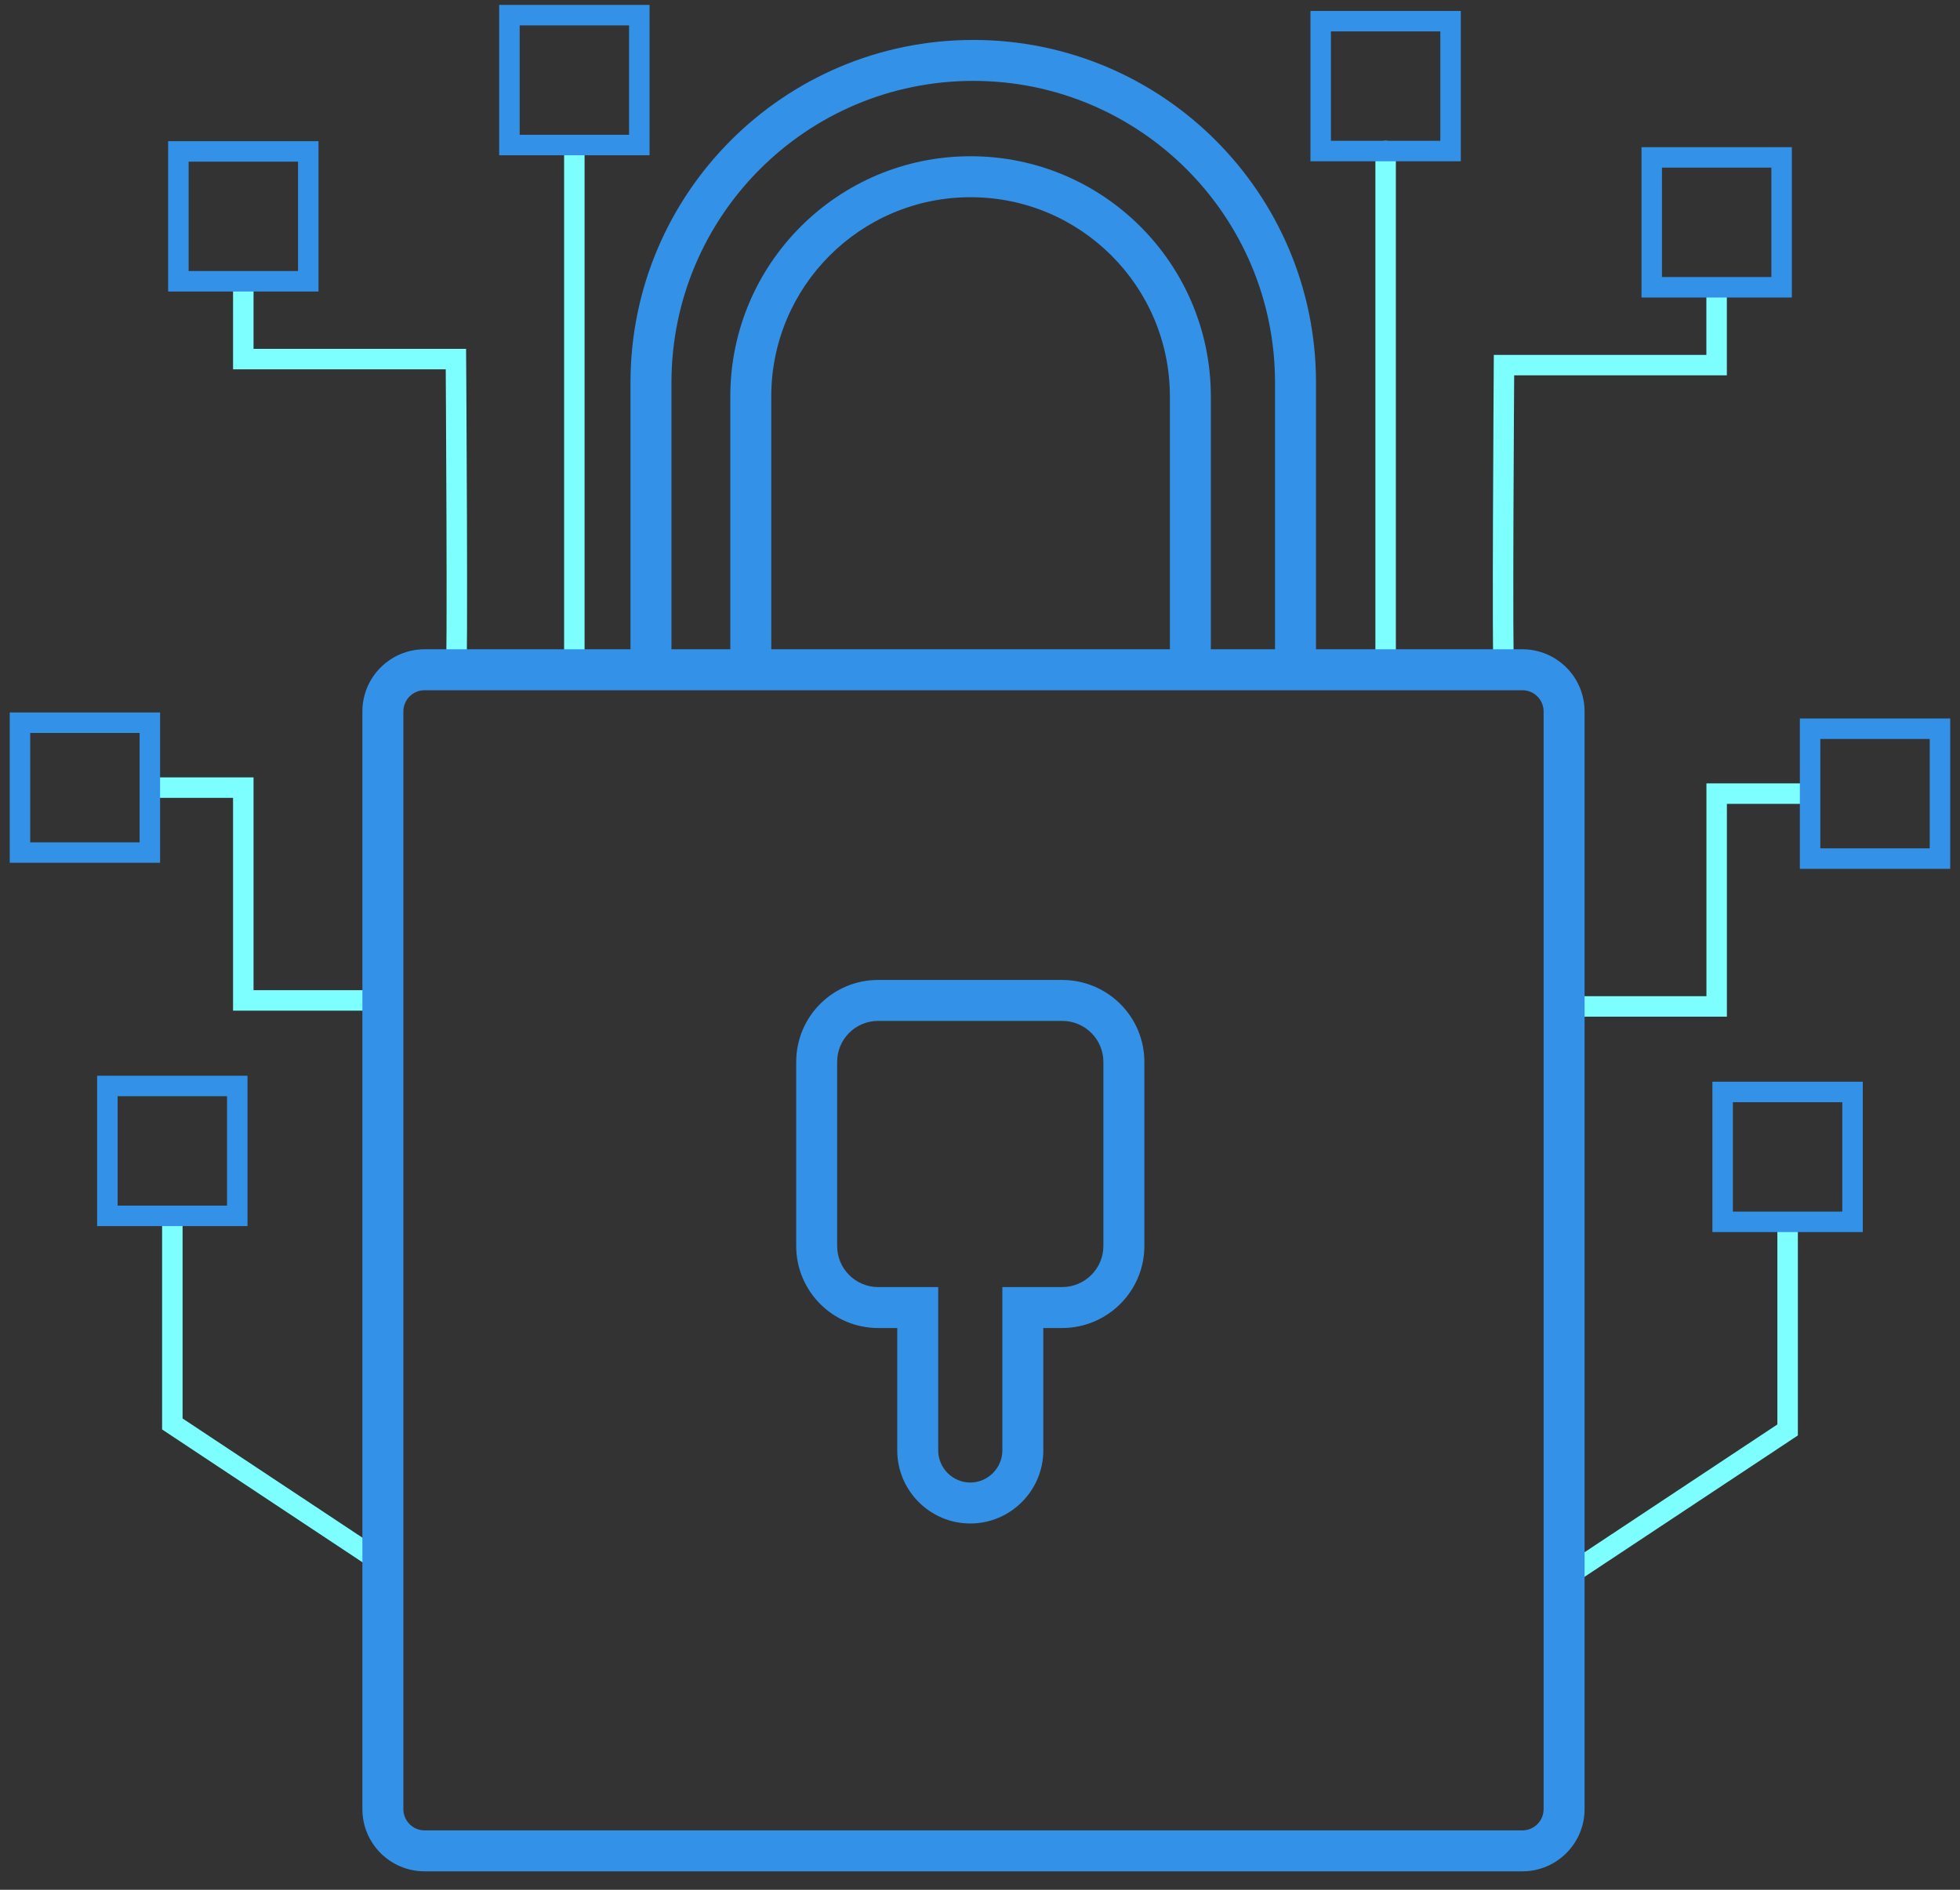 
<svg width="84" height="81" viewBox="0 0 84 81" fill="none" xmlns="http://www.w3.org/2000/svg">
<rect x="0" y="0" width="84" height="81" fill="#333333" stroke="none"/>
<g clip-path="url(#clip0_344_1355)">
<path fill-rule="evenodd" clip-rule="evenodd" d="M59.384 6.035C59.627 6.035 59.823 6.232 59.823 6.474V29.064C59.823 29.306 59.627 29.503 59.384 29.503C59.142 29.503 58.945 29.306 58.945 29.064V6.474C58.945 6.232 59.142 6.035 59.384 6.035Z" fill="#7CFFFE"/>
<path fill-rule="evenodd" clip-rule="evenodd" d="M76.612 52.084C76.854 52.084 77.051 52.281 77.051 52.523V61.527L67.275 68.006C67.073 68.14 66.801 68.085 66.667 67.883C66.533 67.681 66.588 67.408 66.79 67.274L76.173 61.055V52.523C76.173 52.281 76.369 52.084 76.612 52.084Z" fill="#7CFFFE"/>
<path fill-rule="evenodd" clip-rule="evenodd" d="M73.569 12.026C73.812 12.026 74.008 12.223 74.008 12.465V16.088H64.893C64.893 16.128 64.893 16.169 64.892 16.213C64.89 16.57 64.887 17.08 64.883 17.693C64.876 18.918 64.868 20.552 64.862 22.19C64.857 23.828 64.854 25.468 64.858 26.705C64.86 27.324 64.864 27.84 64.87 28.204C64.873 28.387 64.877 28.528 64.881 28.624C64.883 28.665 64.884 28.694 64.886 28.713C64.92 28.868 64.869 29.036 64.739 29.145C64.553 29.3 64.276 29.275 64.121 29.089C64.057 29.013 64.035 28.932 64.033 28.923C64.033 28.922 64.033 28.922 64.033 28.922C64.026 28.898 64.022 28.877 64.02 28.865C64.016 28.841 64.014 28.817 64.012 28.799C64.009 28.761 64.006 28.714 64.004 28.661C63.999 28.554 63.996 28.404 63.993 28.219C63.986 27.849 63.983 27.328 63.98 26.708C63.976 25.468 63.979 23.825 63.985 22.187C63.99 20.549 63.999 18.913 64.006 17.688C64.009 17.075 64.012 16.565 64.015 16.208C64.016 16.029 64.017 15.889 64.017 15.793L64.018 15.647C64.018 15.646 64.018 15.646 64.457 15.649L64.018 15.647L64.021 15.211H73.13V12.465C73.13 12.223 73.327 12.026 73.569 12.026Z" fill="#7CFFFE"/>
<path fill-rule="evenodd" clip-rule="evenodd" d="M73.133 33.577H77.358C77.6 33.577 77.797 33.774 77.797 34.016C77.797 34.258 77.6 34.455 77.358 34.455H74.01V43.578H67.033C66.79 43.578 66.594 43.381 66.594 43.139C66.594 42.896 66.79 42.7 67.033 42.7H73.133V33.577Z" fill="#7CFFFE"/>
<path fill-rule="evenodd" clip-rule="evenodd" d="M56.162 0.469H62.606V6.913H56.162V0.469ZM57.04 1.346V6.035H61.728V1.346H57.04Z" fill="#3392E8"/>
<path fill-rule="evenodd" clip-rule="evenodd" d="M70.35 6.308H76.794V12.752H70.35V6.308ZM71.227 7.185V11.874H75.916V7.185H71.227Z" fill="#3392E8"/>
<path fill-rule="evenodd" clip-rule="evenodd" d="M77.137 30.795H83.581V37.239H77.137V30.795ZM78.014 31.673V36.361H82.703V31.673H78.014Z" fill="#3392E8"/>
<path fill-rule="evenodd" clip-rule="evenodd" d="M73.389 46.365H79.833V52.809H73.389V46.365ZM74.266 47.243V51.932H78.955V47.243H74.266Z" fill="#3392E8"/>
<path fill-rule="evenodd" clip-rule="evenodd" d="M25.053 6.216V28.808H24.176V6.216H25.053Z" fill="#7CFFFE"/>
<path fill-rule="evenodd" clip-rule="evenodd" d="M7.825 60.799V51.912H6.947V61.27L16.721 67.75L17.206 67.018L7.825 60.799Z" fill="#7CFFFE"/>
<path fill-rule="evenodd" clip-rule="evenodd" d="M10.866 14.953V12.207H9.988V15.83H19.103C19.104 15.876 19.104 15.925 19.104 15.977C19.106 16.348 19.11 16.878 19.113 17.515C19.12 18.788 19.128 20.487 19.134 22.189C19.14 23.891 19.142 25.596 19.138 26.881C19.136 27.524 19.132 28.06 19.126 28.439C19.123 28.628 19.12 28.775 19.116 28.875C19.114 28.926 19.112 28.959 19.11 28.978C19.11 28.983 19.109 28.986 19.109 28.986C19.109 28.986 19.11 28.983 19.11 28.979C19.111 28.976 19.113 28.962 19.118 28.943C19.121 28.933 19.126 28.915 19.135 28.894C19.142 28.876 19.162 28.831 19.203 28.782L19.876 29.346C19.942 29.267 19.963 29.183 19.965 29.176L19.965 29.175C19.971 29.151 19.975 29.13 19.977 29.119C19.981 29.095 19.983 29.071 19.985 29.053C19.988 29.014 19.99 28.965 19.993 28.911C19.997 28.8 20.001 28.644 20.004 28.453C20.01 28.069 20.014 27.528 20.016 26.884C20.02 25.596 20.017 23.889 20.012 22.186C20.006 20.483 19.998 18.784 19.991 17.51C19.987 16.873 19.984 16.343 19.982 15.972C19.981 15.786 19.98 15.64 19.979 15.541L19.978 15.389C19.978 15.389 19.978 15.388 19.539 15.391L19.978 15.389L19.975 14.953H10.866Z" fill="#7CFFFE"/>
<path fill-rule="evenodd" clip-rule="evenodd" d="M6.314 33.32H10.866V42.441H16.964V43.319H9.988V34.198H6.314V33.32Z" fill="#7CFFFE"/>
<path fill-rule="evenodd" clip-rule="evenodd" d="M27.838 6.655L21.394 6.655V0.211L27.838 0.211V6.655ZM26.96 5.778V1.089L22.272 1.089V5.778L26.96 5.778Z" fill="#3392E8"/>
<path fill-rule="evenodd" clip-rule="evenodd" d="M13.65 12.495H7.206L7.206 6.051L13.65 6.051V12.495ZM12.773 11.617V6.929L8.084 6.929V11.617H12.773Z" fill="#3392E8"/>
<path fill-rule="evenodd" clip-rule="evenodd" d="M6.861 36.981H0.417L0.417 30.537H6.861L6.861 36.981ZM5.984 36.104L5.984 31.415H1.295L1.295 36.104H5.984Z" fill="#3392E8"/>
<path fill-rule="evenodd" clip-rule="evenodd" d="M10.607 52.553H4.163L4.163 46.109H10.607V52.553ZM9.73 51.675V46.986H5.041L5.041 51.675H9.73Z" fill="#3392E8"/>
<path fill-rule="evenodd" clip-rule="evenodd" d="M41.596 8.453C36.878 8.453 33.054 12.278 33.054 16.994V28.708H31.299V16.994C31.299 11.309 35.908 6.697 41.596 6.697C47.282 6.697 51.893 11.307 51.893 16.994V28.708H50.138V16.994C50.138 12.276 46.312 8.453 41.596 8.453Z" fill="#3392E8"/>
<path fill-rule="evenodd" clip-rule="evenodd" d="M18.196 29.585C17.694 29.585 17.287 29.993 17.287 30.495V77.544C17.287 78.047 17.694 78.454 18.196 78.454H65.246C65.748 78.454 66.155 78.047 66.155 77.544V30.495C66.155 29.993 65.748 29.585 65.246 29.585H18.196ZM15.531 30.495C15.531 29.023 16.724 27.83 18.196 27.83H65.246C66.717 27.83 67.91 29.023 67.91 30.495V77.544C67.91 79.016 66.717 80.209 65.246 80.209H18.196C16.724 80.209 15.531 79.016 15.531 77.544V30.495Z" fill="#3392E8"/>
<path fill-rule="evenodd" clip-rule="evenodd" d="M41.711 3.467C34.566 3.467 28.777 9.258 28.777 16.401V28.708H27.021V16.401C27.021 8.289 33.597 1.712 41.711 1.712C49.822 1.712 56.4 8.287 56.4 16.401V28.71H54.644V16.401C54.644 9.257 48.853 3.467 41.711 3.467Z" fill="#3392E8"/>
<path fill-rule="evenodd" clip-rule="evenodd" d="M37.637 43.758C36.662 43.758 35.878 44.541 35.878 45.517V53.408C35.878 54.375 36.664 55.167 37.637 55.167H40.209V62.171C40.209 62.923 40.831 63.545 41.583 63.545C42.336 63.545 42.958 62.923 42.958 62.171V55.167H45.519C46.497 55.167 47.288 54.371 47.288 53.408V45.517C47.288 44.546 46.499 43.758 45.519 43.758H37.637ZM34.123 45.517C34.123 43.572 35.692 42.003 37.637 42.003H45.519C47.46 42.003 49.044 43.567 49.044 45.517V53.408C49.044 55.345 47.462 56.922 45.519 56.922H44.713V62.171C44.713 63.893 43.306 65.3 41.583 65.3C39.861 65.3 38.454 63.893 38.454 62.171V56.922H37.637C35.69 56.922 34.123 55.34 34.123 53.408V45.517Z" fill="#3392E8"/>
</g>
<defs>
<clipPath id="clip0_344_1355">
<rect width="83.163" height="80" fill="white" transform="translate(0.418 0.211)"/>
</clipPath>
</defs>
</svg>
